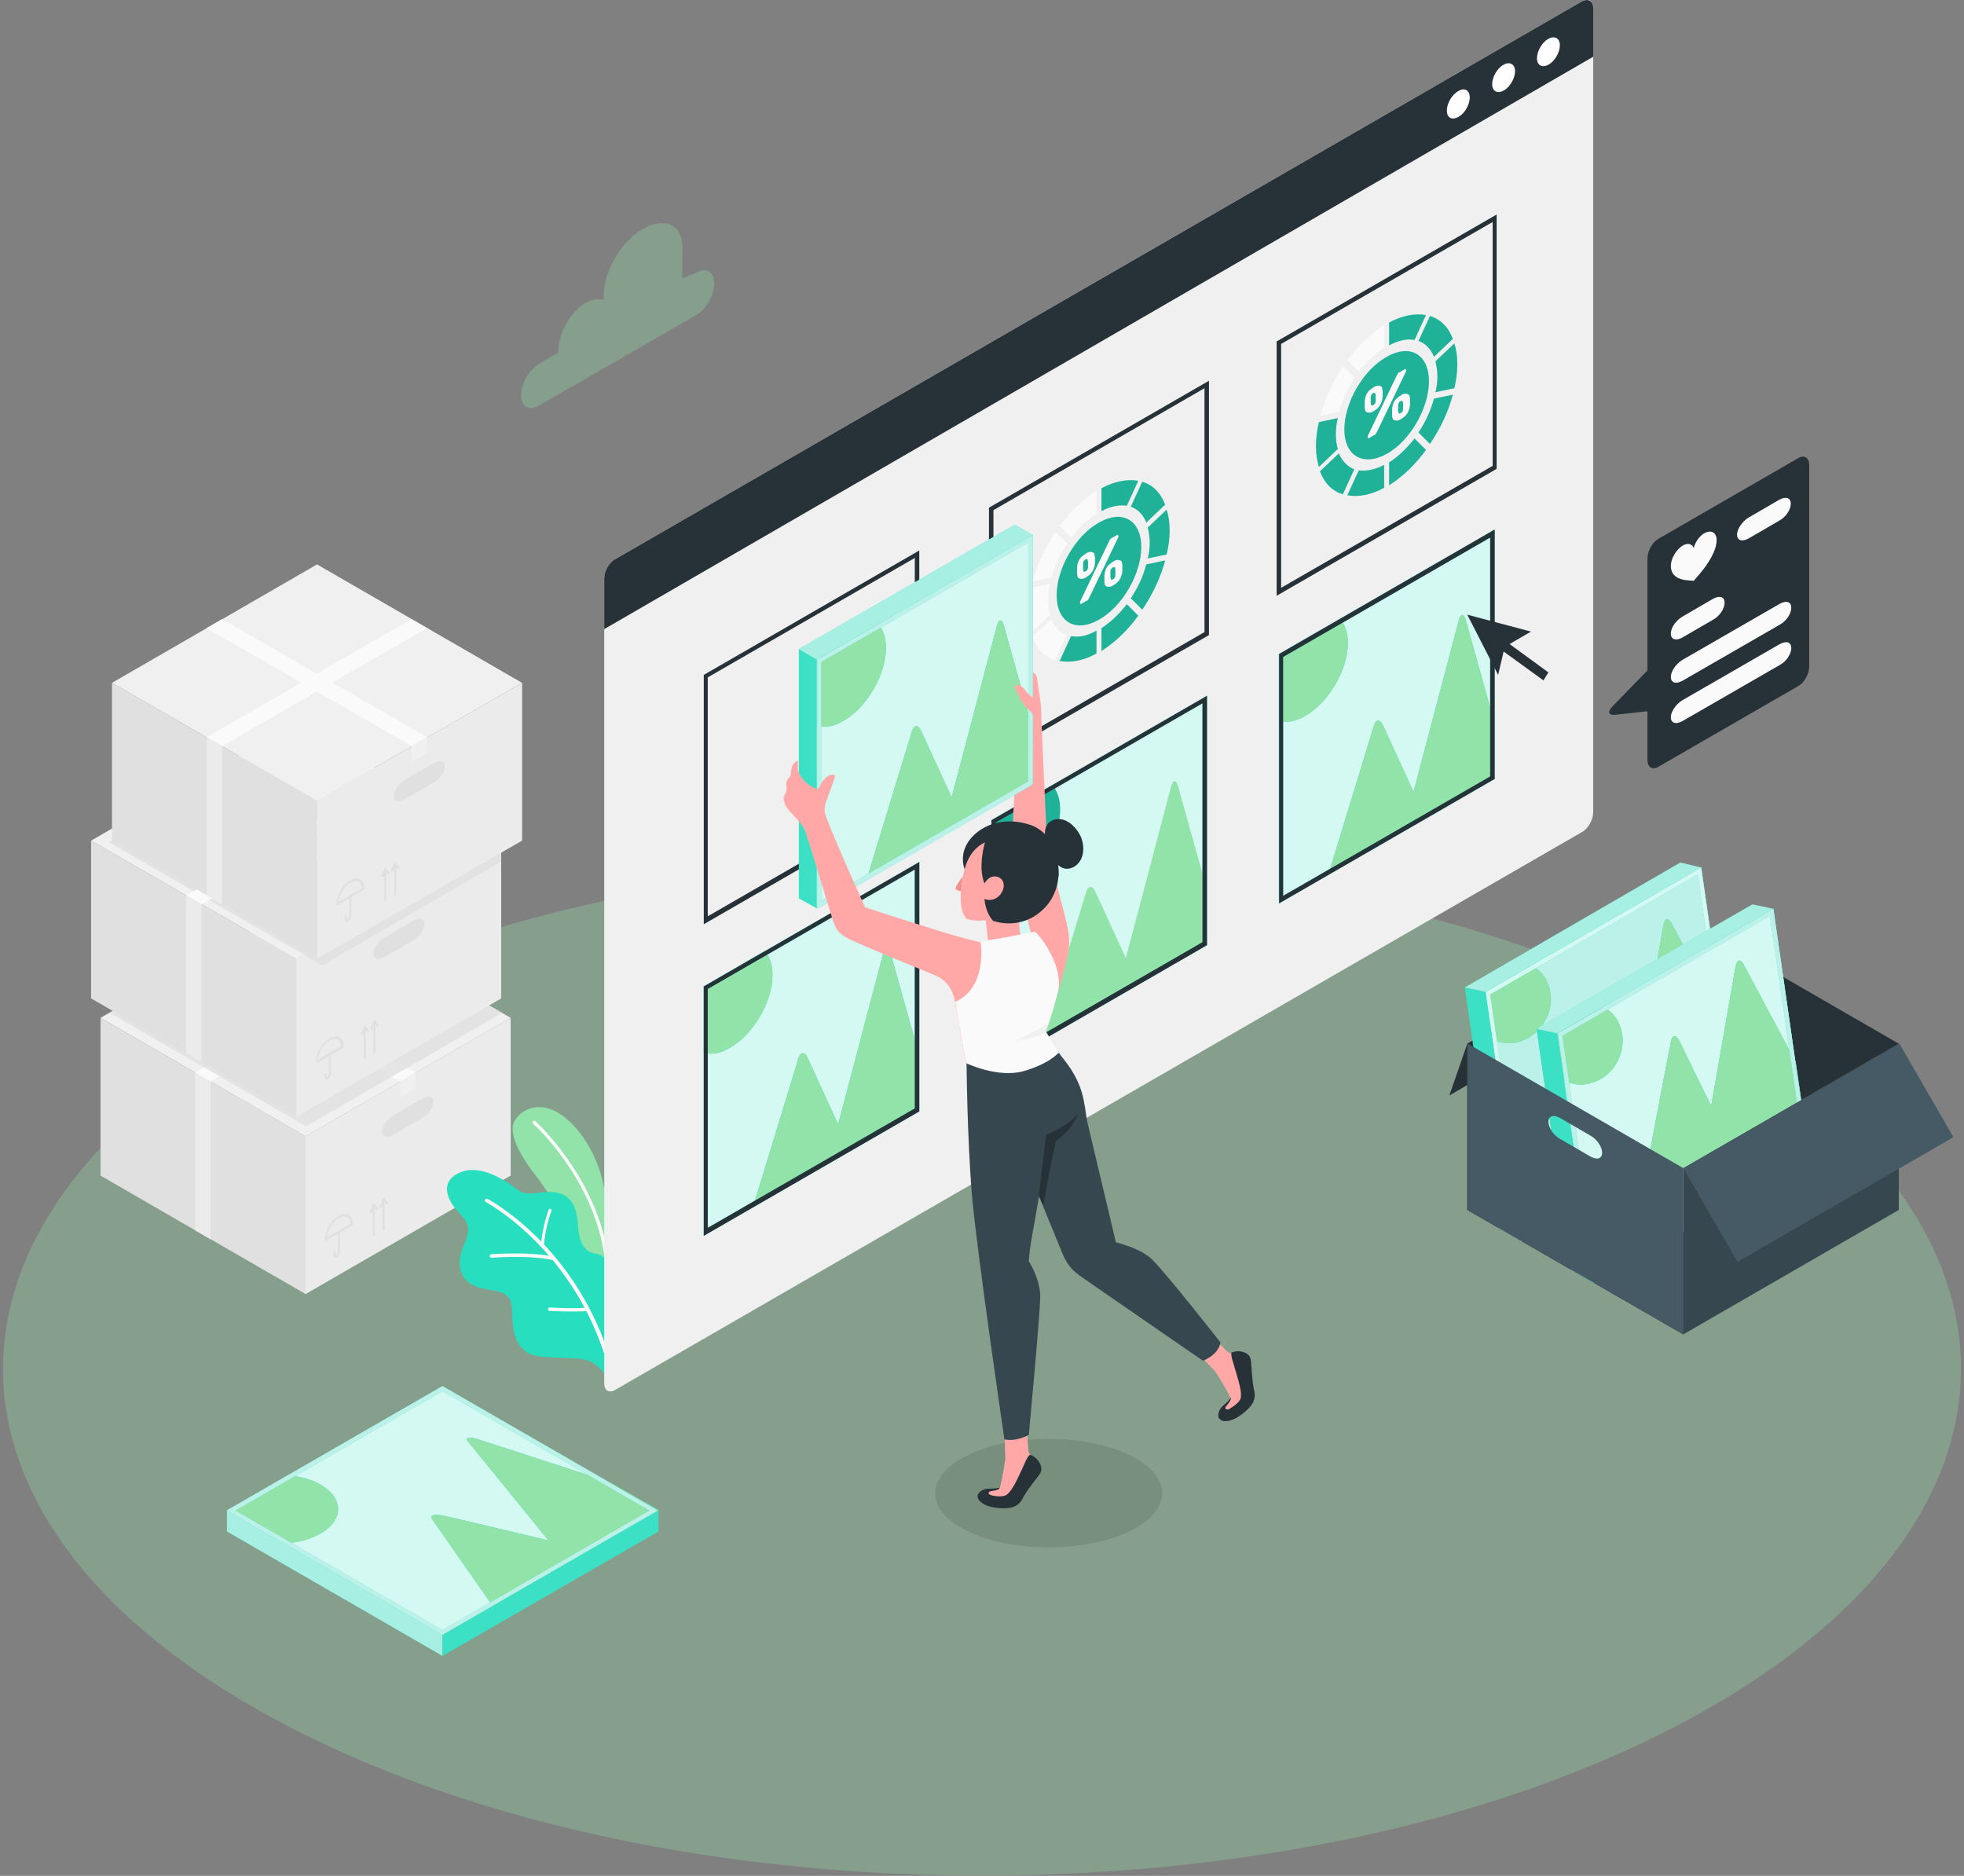 <?xml version="1.0" encoding="utf-8"?>
<!-- Generator: Adobe Illustrator 25.3.1, SVG Export Plug-In . SVG Version: 6.00 Build 0)  -->
<svg version="1.1" id="Layer_1" xmlns="http://www.w3.org/2000/svg" xmlns:xlink="http://www.w3.org/1999/xlink" x="0px" y="0px"
	 viewBox="0 0 394.6 376.9" style="enable-background:new 0 0 394.6 376.9;" xml:space="preserve">
<rect x="0" y="0" width="394.6" height="376.9" fill="#808080" stroke="none"/>
<style type="text/css">
	.st0{fill:#92E3A9;}
	.st1{opacity:0.7;fill:#FFFFFF;enable-background:new    ;}
	.st2{fill:none;stroke:#263238;stroke-linecap:round;stroke-linejoin:round;}
	.st3{fill:none;stroke:#263238;stroke-width:1;stroke-linecap:round;stroke-linejoin:round;stroke-miterlimit:4;}
	.st4{fill:#FFFFFF;stroke:#263238;stroke-linecap:round;stroke-linejoin:round;}
	.st5{fill:#BFBFBF;stroke:#263238;stroke-linecap:round;stroke-linejoin:round;}
	.st6{fill:#999999;}
	.st7{clip-path:url(#SVGID_2_);}
	.st8{opacity:0.2;fill-opacity:0.7;enable-background:new    ;}
	.st9{clip-path:url(#SVGID_4_);}
	.st10{fill:#FFFFFF;}
	.st11{clip-path:url(#SVGID_6_);}
	.st12{fill:#757575;stroke:#263238;stroke-linecap:round;stroke-linejoin:round;}
	.st13{fill:#263238;}
	.st14{fill:none;stroke:#FFFFFF;stroke-linecap:round;stroke-linejoin:round;}
	.st15{opacity:0.3;fill:none;stroke:#FFFFFF;stroke-linecap:round;stroke-linejoin:round;enable-background:new    ;}
	.st16{fill:#BFBFBF;}
	.st17{fill:none;stroke:#263238;stroke-miterlimit:10;}
	.st18{fill:#92E3A9;stroke:#263238;stroke-linecap:round;stroke-linejoin:round;}
	.st19{opacity:0.5;}
	.st20{fill:#999999;stroke:#263238;stroke-linecap:round;stroke-linejoin:round;}
	.st21{opacity:0.1;}
	.st22{fill:#27DEBF;}
	.st23{opacity:0.15;}
	.st24{opacity:0.45;fill:#FFFFFF;}
	.st25{opacity:0.2;}
	.st26{fill:#455A64;}
	.st27{fill:#F5F5F5;}
	.st28{opacity:0.6;fill:#FFFFFF;}
	.st29{opacity:0.5;fill:#FFFFFF;}
	.st30{fill:#E6E6E6;}
	.st31{opacity:0.1;fill:#263238;}
	.st32{fill:#F0F0F0;}
	.st33{fill:#FAFAFA;}
	.st34{fill:#E0E0E0;}
	.st35{opacity:0.3;}
	.st36{fill:#EBEBEB;}
	.st37{opacity:0.5;fill:#263238;}
	.st38{opacity:0.8;fill:#FFFFFF;}
	.st39{fill:#37474F;}
	.st40{opacity:0.23;}
	.st41{opacity:0.4;}
	.st42{opacity:0.7;fill:#FFFFFF;}
	.st43{opacity:0.7;}
	.st44{fill:#FFA8A7;}
	.st45{fill:#F28F8F;}
	.st46{opacity:0.4;fill:#FFFFFF;}
	.st47{fill:#1A2E35;}
	.st48{fill:none;stroke:#1A2E35;stroke-linecap:round;stroke-linejoin:round;stroke-miterlimit:10;}
	.st49{fill:#FFFFFF;stroke:#1A2E35;stroke-linecap:round;stroke-linejoin:round;stroke-miterlimit:10;}
	.st50{fill:#5AE4A7;stroke:#1A2E35;stroke-linecap:round;stroke-linejoin:round;stroke-miterlimit:10;}
	.st51{fill:#1A2E35;stroke:#1A2E35;stroke-linecap:round;stroke-linejoin:round;stroke-miterlimit:10;}
	.st52{opacity:0.3;fill:#92E3A9;}
	.st53{opacity:0.2;fill:#263238;}
	.st54{opacity:0.3;fill:#FFFFFF;}
	.st55{opacity:0.2;fill:#27DEBF;}
	.st56{opacity:0.6;}
	.st57{opacity:0.64;fill:#92E3A9;}
	.st58{opacity:0.5;fill:#455A64;}
	.st59{fill:none;stroke:#E0E0E0;stroke-width:0.75;stroke-miterlimit:10;}
	.st60{fill:#92E3A9;stroke:#27DEBF;stroke-miterlimit:10;}
	.st61{opacity:0.2;fill:#FFFFFF;}
	.st62{fill:#B0494C;}
	.st63{opacity:0.8;}
	.st64{display:none;opacity:0.7;fill:#FAFAFA;}
	.st65{display:none;opacity:0.8;fill:#FAFAFA;}
	.st66{opacity:0.7;fill:#FAFAFA;}
	.st67{opacity:0.6;fill:#FAFAFA;}
	.st68{opacity:0.1;fill:#FAFAFA;}
</style>
<g>
	<g id="XMLID_14458_" class="st35">
		<path class="st0" d="M58.2,347c76.8,39.8,201.4,39.8,278.2,0c76.8-39.8,76.8-104.2,0-144c-76.8-39.8-201.4-39.8-278.2,0
			C-18.6,242.8-18.6,307.3,58.2,347z"/>
	</g>
	<g id="XMLID_14457_" class="st21">
		<ellipse cx="210.7" cy="300" rx="22.8" ry="10.9"/>
	</g>
	<g>
		<g id="boxes">
			<g id="XMLID_252_">
				<g id="XMLID_275_">
					<polygon class="st32" points="102.6,204.5 61.4,180.8 20.2,204.5 61.4,228.3 					"/>
				</g>
				<g id="XMLID_274_">
					<polygon class="st36" points="61.4,260 102.6,236.2 102.6,204.5 61.4,228.3 					"/>
				</g>
				<g id="XMLID_273_">
					<g id="XMLID_14718_">
						<path class="st34" d="M67.5,252.7c-0.1,0-0.2,0-0.2-0.1c-0.2-0.1-0.3-0.3-0.3-0.5v-0.6c0-0.1,0.1-0.2,0.2-0.2
							c0.1,0,0.2,0.1,0.2,0.2v0.6c0,0.1,0,0.1,0,0.1c0,0,0.1,0,0.1,0c0.2-0.1,0.4-0.5,0.4-1v-3.8c0-0.1,0.1-0.2,0.2-0.2
							c0.1,0,0.2,0.1,0.2,0.2v3.8c0,0.6-0.3,1.1-0.6,1.3C67.8,252.6,67.6,252.7,67.5,252.7z"/>
					</g>
					<g id="XMLID_14717_">
						<path class="st34" d="M65.3,249.4V249c0-1.7,1.2-3.8,2.7-4.7c0.8-0.4,1.5-0.5,2-0.2c0.6,0.3,0.9,1,0.9,1.9v0.1L65.3,249.4z
							 M69.3,244.4c-0.3,0-0.7,0.1-1.1,0.3c-1.3,0.7-2.3,2.4-2.5,3.9l4.7-2.7c0-0.7-0.3-1.1-0.7-1.4
							C69.7,244.4,69.5,244.4,69.3,244.4z"/>
					</g>
				</g>
				<g id="XMLID_230_">
					<g id="XMLID_270_">
						<g id="XMLID_14720_">
							<path class="st34" d="M75.1,248.3c-0.1,0-0.2-0.1-0.2-0.2v-6.1c0-0.1,0.1-0.2,0.2-0.2c0.1,0,0.2,0.1,0.2,0.2v6.1
								C75.3,248.3,75.2,248.3,75.1,248.3z"/>
						</g>
						<g id="XMLID_271_">
							<path class="st34" d="M74.5,243.7C74.5,243.7,74.4,243.7,74.5,243.7c-0.2-0.1-0.2-0.2-0.2-0.3l0.8-1.7l0.8,1
								c0.1,0.1,0.1,0.2,0,0.3c-0.1,0.1-0.2,0.1-0.3,0l-0.4-0.5l-0.5,1.1C74.7,243.7,74.6,243.7,74.5,243.7z"/>
						</g>
					</g>
					<g id="XMLID_244_">
						<g id="XMLID_269_">
							<path class="st34" d="M77.1,247.2c-0.1,0-0.2-0.1-0.2-0.2V241c0-0.1,0.1-0.2,0.2-0.2s0.2,0.1,0.2,0.2v6.1
								C77.3,247.1,77.2,247.2,77.1,247.2z"/>
						</g>
						<g id="XMLID_264_">
							<path class="st34" d="M76.5,242.6C76.4,242.6,76.4,242.6,76.5,242.6c-0.2-0.1-0.2-0.2-0.2-0.3l0.8-1.7l0.8,1
								c0.1,0.1,0.1,0.2,0,0.3c-0.1,0.1-0.2,0.1-0.3,0l-0.4-0.5l-0.5,1.1C76.6,242.6,76.5,242.6,76.5,242.6z"/>
						</g>
					</g>
				</g>
				<g id="XMLID_262_">
					<polygon class="st34" points="61.4,260 20.2,236.2 20.2,204.5 61.4,228.3 					"/>
				</g>
				<g id="XMLID_261_">
					<polygon class="st36" points="39.2,247.2 42.3,249 42.3,217.3 39.2,215.5 					"/>
				</g>
				<g id="XMLID_260_">
					<path class="st34" d="M84.9,220.7l-5.9,3.4c-1.2,0.7-2.2,2.2-2.2,3.2c0,1.1,1,1.4,2.2,0.7l5.9-3.4c1.2-0.7,2.2-2.2,2.2-3.2
						C87.1,220.3,86.2,220,84.9,220.7z"/>
				</g>
				<g id="XMLID_259_">
					<polygon class="st33" points="42.3,217.3 83.5,193.5 80.4,191.7 39.2,215.5 					"/>
				</g>
				<g id="XMLID_258_">
					<polygon class="st33" points="80.4,217.3 39.2,193.5 42.3,191.7 83.5,215.5 					"/>
				</g>
				<g id="XMLID_229_" class="st63">
					<polygon class="st34" points="22,203.5 61.5,226.3 100.9,203.5 61.4,180.8 					"/>
				</g>
				<g id="XMLID_253_">
					<polygon class="st32" points="80.4,220.5 80.4,217.3 83.5,215.5 83.5,218.7 					"/>
				</g>
			</g>
			<g id="XMLID_225_">
				<g id="XMLID_14608_">
					<polygon class="st32" points="100.7,168.9 59.5,145.1 18.3,168.9 59.5,192.6 					"/>
				</g>
				<g id="XMLID_14725_" class="st63">
					<polygon class="st34" points="21.8,169.2 61,191.8 100.7,168.9 61.6,146.3 					"/>
				</g>
				<g id="XMLID_4724_">
					<polygon class="st36" points="59.5,224.4 100.7,200.6 100.7,168.9 59.5,192.6 					"/>
				</g>
				<g id="XMLID_547_">
					<g id="XMLID_4399_">
						<path class="st34" d="M65.7,217c-0.1,0-0.2,0-0.2-0.1c-0.2-0.1-0.3-0.3-0.3-0.5v-0.6c0-0.1,0.1-0.2,0.2-0.2
							c0.1,0,0.2,0.1,0.2,0.2v0.6c0,0.1,0,0.1,0,0.1c0,0,0.1,0,0.1,0c0.2-0.1,0.4-0.5,0.4-1v-3.8c0-0.1,0.1-0.2,0.2-0.2
							s0.2,0.1,0.2,0.2v3.8c0,0.6-0.3,1.1-0.6,1.3C65.9,217,65.8,217,65.7,217z"/>
					</g>
					<g id="XMLID_1846_">
						<path class="st34" d="M63.5,213.7v-0.4c0-1.7,1.2-3.8,2.7-4.7c0.8-0.4,1.5-0.5,2-0.2c0.6,0.3,0.9,1,0.9,1.9v0.1L63.5,213.7z
							 M67.4,208.7c-0.3,0-0.7,0.1-1.1,0.3c-1.3,0.7-2.3,2.4-2.5,3.9l4.7-2.7c0-0.7-0.3-1.1-0.7-1.4
							C67.8,208.8,67.6,208.7,67.4,208.7z"/>
					</g>
				</g>
				<g id="XMLID_227_">
					<g id="XMLID_541_">
						<g id="XMLID_546_">
							<path class="st34" d="M73.3,212.7c-0.1,0-0.2-0.1-0.2-0.2v-6.1c0-0.1,0.1-0.2,0.2-0.2s0.2,0.1,0.2,0.2v6.1
								C73.5,212.6,73.4,212.7,73.3,212.7z"/>
						</g>
						<g id="XMLID_542_">
							<path class="st34" d="M72.7,208C72.6,208,72.6,208,72.7,208c-0.2-0.1-0.2-0.2-0.2-0.3l0.8-1.7l0.8,1c0.1,0.1,0.1,0.2,0,0.3
								c-0.1,0.1-0.2,0.1-0.3,0l-0.4-0.5l-0.5,1.1C72.8,208,72.7,208,72.7,208z"/>
						</g>
					</g>
					<g id="XMLID_228_">
						<g id="XMLID_534_">
							<path class="st34" d="M75.2,211.6c-0.1,0-0.2-0.1-0.2-0.2v-6.1c0-0.1,0.1-0.2,0.2-0.2c0.1,0,0.2,0.1,0.2,0.2v6.1
								C75.4,211.5,75.3,211.6,75.2,211.6z"/>
						</g>
						<g id="XMLID_533_">
							<path class="st34" d="M74.6,206.9C74.6,206.9,74.6,206.9,74.6,206.9c-0.2-0.1-0.2-0.2-0.2-0.3l0.8-1.7l0.8,1
								c0.1,0.1,0.1,0.2,0,0.3c-0.1,0.1-0.2,0.1-0.3,0l-0.4-0.5l-0.5,1.1C74.8,206.9,74.7,206.9,74.6,206.9z"/>
						</g>
					</g>
				</g>
				<g id="XMLID_226_">
					<polygon class="st34" points="59.5,224.4 18.3,200.6 18.3,168.9 59.5,192.6 					"/>
				</g>
				<g id="XMLID_224_">
					<polygon class="st36" points="37.4,211.6 40.5,213.4 40.5,181.7 37.4,179.9 					"/>
				</g>
				<g id="XMLID_235_">
					<path class="st34" d="M83.1,185l-5.9,3.4c-1.2,0.7-2.2,2.2-2.2,3.2c0,1.1,1,1.4,2.2,0.7l5.9-3.4c1.2-0.7,2.2-2.2,2.2-3.2
						C85.3,184.6,84.3,184.3,83.1,185z"/>
				</g>
				<g id="XMLID_223_">
					<polygon class="st33" points="40.5,181.7 81.7,157.9 78.6,156.1 37.4,179.9 					"/>
				</g>
				<g id="XMLID_222_">
					<polygon class="st33" points="78.6,181.7 37.4,157.9 40.5,156.1 81.7,179.9 					"/>
				</g>
				<g id="XMLID_231_">
					<polygon class="st32" points="78.6,184.8 78.6,181.7 81.7,179.9 81.7,183 					"/>
				</g>
				<g id="XMLID_14722_" class="st63">
					<polygon class="st34" points="61,191.8 64.7,194 100.7,173.1 100.7,168.9 					"/>
				</g>
			</g>
			<g id="XMLID_14609_">
				<g id="XMLID_14721_">
					<polygon class="st32" points="104.9,137.2 63.7,113.4 22.5,137.2 63.7,160.9 					"/>
				</g>
				<g id="XMLID_14719_">
					<polygon class="st36" points="63.7,192.6 104.9,168.9 104.9,137.2 63.7,160.9 					"/>
				</g>
				<g id="XMLID_14623_">
					<g id="XMLID_14625_">
						<path class="st34" d="M69.8,185.3c-0.1,0-0.2,0-0.2-0.1c-0.2-0.1-0.3-0.3-0.3-0.5v-0.6c0-0.1,0.1-0.2,0.2-0.2s0.2,0.1,0.2,0.2
							v0.6c0,0.1,0,0.1,0,0.1c0,0,0.1,0,0.1,0c0.2-0.1,0.4-0.5,0.4-1v-3.8c0-0.1,0.1-0.2,0.2-0.2c0.1,0,0.2,0.1,0.2,0.2v3.8
							c0,0.6-0.3,1.1-0.6,1.3C70,185.3,69.9,185.3,69.8,185.3z"/>
					</g>
					<g id="XMLID_14624_">
						<path class="st34" d="M67.6,182v-0.4c0-1.7,1.2-3.8,2.7-4.7c0.8-0.4,1.5-0.5,2-0.2c0.6,0.3,0.9,1,0.9,1.9v0.1L67.6,182z
							 M71.6,177c-0.3,0-0.7,0.1-1.1,0.3c-1.3,0.7-2.3,2.4-2.5,3.9l4.7-2.7c0-0.7-0.3-1.1-0.7-1.4C72,177,71.8,177,71.6,177z"/>
					</g>
				</g>
				<g id="XMLID_14616_">
					<g id="XMLID_14620_">
						<g id="XMLID_14622_">
							<path class="st34" d="M77.4,181c-0.1,0-0.2-0.1-0.2-0.2v-6.1c0-0.1,0.1-0.2,0.2-0.2s0.2,0.1,0.2,0.2v6.1
								C77.6,180.9,77.5,181,77.4,181z"/>
						</g>
						<g id="XMLID_14621_">
							<path class="st34" d="M76.8,176.3C76.8,176.3,76.7,176.3,76.8,176.3c-0.2-0.1-0.2-0.2-0.2-0.3l0.8-1.7l0.8,1
								c0.1,0.1,0.1,0.2,0,0.3c-0.1,0.1-0.2,0.1-0.3,0l-0.4-0.5l-0.5,1.1C76.9,176.3,76.9,176.3,76.8,176.3z"/>
						</g>
					</g>
					<g id="XMLID_14617_">
						<g id="XMLID_14619_">
							<path class="st34" d="M79.4,179.9c-0.1,0-0.2-0.1-0.2-0.2v-6.1c0-0.1,0.1-0.2,0.2-0.2c0.1,0,0.2,0.1,0.2,0.2v6.1
								C79.6,179.8,79.5,179.9,79.4,179.9z"/>
						</g>
						<g id="XMLID_14618_">
							<path class="st34" d="M78.7,175.2C78.7,175.2,78.7,175.2,78.7,175.2c-0.2-0.1-0.2-0.2-0.2-0.3l0.8-1.7l0.8,1
								c0.1,0.1,0.1,0.2,0,0.3c-0.1,0.1-0.2,0.1-0.3,0l-0.4-0.5l-0.5,1.1C78.9,175.2,78.8,175.2,78.7,175.2z"/>
						</g>
					</g>
				</g>
				<g id="XMLID_14615_">
					<polygon class="st34" points="63.7,192.6 22.5,168.9 22.5,137.2 63.7,160.9 					"/>
				</g>
				<g id="XMLID_14614_">
					<polygon class="st36" points="41.5,179.9 44.6,181.7 44.6,149.9 41.5,148.1 					"/>
				</g>
				<g id="XMLID_14613_">
					<path class="st34" d="M87.2,153.3l-5.9,3.4c-1.2,0.7-2.2,2.2-2.2,3.2c0,1.1,1,1.4,2.2,0.7l5.9-3.4c1.2-0.7,2.2-2.2,2.2-3.2
						C89.4,152.9,88.4,152.6,87.2,153.3z"/>
				</g>
				<g id="XMLID_14612_">
					<polygon class="st33" points="44.6,149.9 85.8,126.2 82.7,124.4 41.5,148.1 					"/>
				</g>
				<g id="XMLID_14611_">
					<polygon class="st33" points="82.7,149.9 41.5,126.2 44.6,124.4 85.8,148.1 					"/>
				</g>
				<g id="XMLID_14610_">
					<polygon class="st32" points="82.7,153.1 82.7,149.9 85.8,148.1 85.8,151.3 					"/>
				</g>
			</g>
		</g>
	</g>
	<g>
		<g id="plants">
			<g id="XMLID_7755_">
				<g>
					<path class="st0" d="M121.6,254v-13.9c0,0-0.7-7.8-6.2-13.8c-5.5-6-10.4-3.9-12-1.1c-1.6,2.8,2,8.2,4.4,11.2
						c2.8,3.6,13.9,20.5,13.9,28V254z"/>
					<path class="st64" d="M121.6,254v-13.9c0,0-0.7-7.8-6.2-13.8c-5.5-6-10.4-3.9-12-1.1c-1.6,2.8,2,8.2,4.4,11.2
						c2.8,3.6,13.9,20.5,13.9,28V254z"/>
				</g>
				<g id="XMLID_221_">
					<path class="st33" d="M121.6,251.8c-0.2,0-0.3-0.1-0.3-0.3c-2.5-15.2-14-25.6-14.2-25.7c-0.1-0.1-0.2-0.3,0-0.5
						c0.1-0.1,0.3-0.2,0.5,0c0.1,0.1,11.8,10.7,14.4,26.1C121.9,251.6,121.8,251.7,121.6,251.8C121.6,251.8,121.6,251.8,121.6,251.8
						z"/>
				</g>
			</g>
			<g id="XMLID_220_">
				<g>
					<path class="st22" d="M121.6,254c0,0,0.6-1.7-1.9-2.1c-2.5-0.4-3.4-2.5-3.6-5.9c-0.2-3.4-1.3-5.9-4.4-6.4
						c-3.1-0.5-5.6,1-7.6-0.5c-2-1.5-7.2-5.3-11.5-3.6c-4.3,1.7-2.9,5.4-0.7,7.8c2.2,2.4,2.9,3.2,1.2,7.1c-1.7,3.9-0.5,7.5,3.5,8.4
						c4,0.9,6.2,0.4,6.3,4.8c0.1,4.4,0.7,6.3,2.8,8c2.2,1.7,9,0.9,11.9,1.6c2.8,0.7,4,3.2,4,3.2V254z"/>
					<path class="st65" d="M121.6,254c0,0,0.6-1.7-1.9-2.1c-2.5-0.4-3.4-2.5-3.6-5.9c-0.2-3.4-1.3-5.9-4.4-6.4
						c-3.1-0.5-5.6,1-7.6-0.5c-2-1.5-7.2-5.3-11.5-3.6c-4.3,1.7-2.9,5.4-0.7,7.8c2.2,2.4,2.9,3.2,1.2,7.1c-1.7,3.9-0.5,7.5,3.5,8.4
						c4,0.9,6.2,0.4,6.3,4.8c0.1,4.4,0.7,6.3,2.8,8c2.2,1.7,9,0.9,11.9,1.6c2.8,0.7,4,3.2,4,3.2V254z"/>
				</g>
				<g id="XMLID_245_">
					<path class="st33" d="M121.6,271.9c-0.1,0-0.3-0.1-0.3-0.2c-7.2-21.5-23.6-30.1-23.7-30.2c-0.2-0.1-0.2-0.3-0.1-0.5
						c0.1-0.2,0.3-0.2,0.5-0.1c0.2,0.1,16.8,8.9,24.1,30.6c0.1,0.2,0,0.4-0.2,0.4C121.6,271.9,121.6,271.9,121.6,271.9z"/>
				</g>
				<g id="XMLID_251_">
					<path class="st33" d="M111.2,253.2C111.2,253.2,111.1,253.2,111.2,253.2c-4.8-1.1-12.3-0.5-12.4-0.5c-0.2,0-0.4-0.1-0.4-0.3
						c0-0.2,0.1-0.4,0.3-0.4c0.3,0,7.7-0.6,12.6,0.5c0.2,0,0.3,0.2,0.3,0.4C111.5,253.1,111.3,253.2,111.2,253.2z"/>
				</g>
				<g id="XMLID_265_">
					<path class="st33" d="M115,263.5c-2.2,0-4.4-0.1-4.6-0.1c-0.2,0-0.3-0.2-0.3-0.4c0-0.2,0.2-0.3,0.4-0.3c0.1,0,5.3,0.3,7.4,0
						c0.2,0,0.4,0.1,0.4,0.3c0,0.2-0.1,0.4-0.3,0.4C117.2,263.5,116.2,263.5,115,263.5z"/>
				</g>
				<g id="XMLID_266_">
					<path class="st33" d="M109,250.7C109,250.7,109,250.7,109,250.7c-0.2,0-0.4-0.2-0.3-0.4c0.2-3.8,1.5-7,1.5-7.2
						c0.1-0.2,0.3-0.3,0.4-0.2c0.2,0.1,0.3,0.3,0.2,0.4c0,0-1.3,3.3-1.5,7C109.3,250.5,109.1,250.7,109,250.7z"/>
				</g>
			</g>
		</g>
		<g id="window">
			<g id="XMLID_219_">
				<path class="st32" d="M121.4,116.4v161.5c0,1.5,1,2.1,2.3,1.3l194.1-112c1.3-0.7,2.3-2.5,2.3-4V1.6c0-1.5-1-2.1-2.3-1.3
					l-194.1,112C122.5,113.1,121.4,114.9,121.4,116.4z"/>
			</g>
			<g id="XMLID_214_">
				<g id="XMLID_218_">
					<path class="st13" d="M317.8,0.3l-194.1,112c-1.3,0.7-2.3,2.5-2.3,4v10.1l198.7-115V1.6C320.1,0.2,319.1-0.4,317.8,0.3z"/>
				</g>
				<g id="XMLID_217_">
					<path class="st10" d="M293,18.3c-1.3,0.7-2.3,2.5-2.3,3.9c0,1.5,1,2,2.3,1.3c1.3-0.7,2.3-2.5,2.3-3.9S294.3,17.5,293,18.3z"/>
				</g>
				<g id="XMLID_216_">
					<path class="st10" d="M302.1,13c-1.3,0.7-2.3,2.5-2.3,3.9s1,2,2.3,1.3c1.3-0.7,2.3-2.5,2.3-3.9S303.3,12.3,302.1,13z"/>
				</g>
				<g id="XMLID_215_">
					<path class="st10" d="M311.1,7.8c-1.3,0.7-2.3,2.5-2.3,3.9s1,2,2.3,1.3c1.3-0.7,2.3-2.5,2.3-3.9S312.4,7.1,311.1,7.8z"/>
				</g>
			</g>
		</g>
		<g id="XMLID_213_">
			<path class="st13" d="M183.8,112.1v48l-41.6,24l0-48L183.8,112.1 M184.7,110.6l-43.3,25l0,50.1l43.3-25V110.6L184.7,110.6z"/>
		</g>
		<g id="images">
			<g id="XMLID_149_">
				<g id="XMLID_212_">
					<path class="st13" d="M198.7,153.1V102l44.2-25.5v51.1L198.7,153.1z M199.6,102.5v49L242,127V78L199.6,102.5z"/>
				</g>
				<g id="XMLID_200_">
					<g id="XMLID_202_">
						<g id="XMLID_203_">
							<g id="XMLID_204_">
								<g>
									<g id="XMLID_210_">
										<path class="st22" d="M226.4,101.6l2.3-5c-2.2-0.4-4.8,0.1-7.4,1.5v4.6C223.1,101.7,224.9,101.4,226.4,101.6z"/>
										<path class="st22" d="M230.3,105l3.8-3.6c-0.9-2.4-2.5-4-4.6-4.6l-2.3,5C228.6,102.3,229.7,103.4,230.3,105z"/>
										<path class="st22" d="M215.2,127.8l-2.3,5c2.1,0.4,4.7,0,7.4-1.5v-4.6C218.4,127.8,216.7,128.1,215.2,127.8z"/>
										<path class="st22" d="M227.2,120.2l2.3,2.3c2.1-3.1,3.7-6.5,4.6-9.9l-3.8,0.8C229.7,115.8,228.6,118.1,227.2,120.2z"/>
										<path class="st22" d="M221.3,126.2v4.6c2.7-1.7,5.3-4.2,7.4-7.1l-2.3-2.3C224.9,123.3,223.2,125,221.3,126.2z"/>
										<path class="st22" d="M234.4,102.4l-3.8,3.6c0.2,0.9,0.4,1.8,0.4,2.9c0,1.1-0.1,2.2-0.4,3.3l3.8-0.8
											c0.4-1.6,0.6-3.3,0.6-4.8C235,105,234.8,103.6,234.4,102.4z"/>
									</g>
									<g id="XMLID_209_" class="st25">
										<path d="M226.4,101.6l2.3-5c-2.2-0.4-4.8,0.1-7.4,1.5v4.6C223.1,101.7,224.9,101.4,226.4,101.6z"/>
										<path d="M230.3,105l3.8-3.6c-0.9-2.4-2.5-4-4.6-4.6l-2.3,5C228.6,102.3,229.7,103.4,230.3,105z"/>
										<path d="M215.2,127.8l-2.3,5c2.1,0.4,4.7,0,7.4-1.5v-4.6C218.4,127.8,216.7,128.1,215.2,127.8z"/>
										<path d="M227.2,120.2l2.3,2.3c2.1-3.1,3.7-6.5,4.6-9.9l-3.8,0.8C229.7,115.8,228.6,118.1,227.2,120.2z"/>
										<path d="M221.3,126.2v4.6c2.7-1.7,5.3-4.2,7.4-7.1l-2.3-2.3C224.9,123.3,223.2,125,221.3,126.2z"/>
										<path d="M234.4,102.4l-3.8,3.6c0.2,0.9,0.4,1.8,0.4,2.9c0,1.1-0.1,2.2-0.4,3.3l3.8-0.8c0.4-1.6,0.6-3.3,0.6-4.8
											C235,105,234.8,103.6,234.4,102.4z"/>
									</g>
								</g>
								<g id="XMLID_208_">
									<path class="st33" d="M220.3,103.2v-4.6c-2.7,1.7-5.3,4.2-7.4,7.1l2.3,2.3C216.7,106.1,218.4,104.4,220.3,103.2z"/>
								</g>
								<g id="XMLID_207_">
									<path class="st33" d="M214.4,109.2l-2.3-2.3c-2.1,3.1-3.7,6.5-4.6,9.9l3.8-0.8C211.9,113.7,213,111.4,214.4,109.2z"/>
								</g>
								<g id="XMLID_206_">
									<path class="st33" d="M210.6,120.6c0-1.1,0.1-2.2,0.4-3.3l-3.8,0.8c-0.4,1.6-0.6,3.3-0.6,4.8c0,1.6,0.2,3,0.6,4.2l3.8-3.6
										C210.7,122.7,210.6,121.7,210.6,120.6z"/>
								</g>
								<g id="XMLID_205_">
									<path class="st33" d="M211.2,124.4l-3.8,3.6c0.9,2.4,2.5,4,4.6,4.6l2.3-5C213,127.1,211.9,126,211.2,124.4z"/>
								</g>
							</g>
						</g>
						<g>
							<path class="st22" d="M212.3,119.6c0-5.4,3.8-12,8.5-14.6c4.7-2.7,8.5-0.5,8.5,4.9c0,5.4-3.8,12-8.5,14.6
								C216.1,127.2,212.3,125,212.3,119.6z"/>
							<path class="st25" d="M212.3,119.6c0-5.4,3.8-12,8.5-14.6c4.7-2.7,8.5-0.5,8.5,4.9c0,5.4-3.8,12-8.5,14.6
								C216.1,127.2,212.3,125,212.3,119.6z"/>
						</g>
					</g>
					<g id="XMLID_201_">
						<path class="st33" d="M220,112c0,0.4,0,0.7,0,1c0,0.3-0.1,0.6-0.1,0.8c-0.1,0.3-0.2,0.5-0.3,0.8c-0.2,0.3-0.3,0.5-0.6,0.8
							c-0.2,0.2-0.5,0.4-0.8,0.6c-0.3,0.2-0.6,0.3-0.8,0.3c-0.2,0-0.4,0-0.6-0.1c-0.2-0.1-0.3-0.2-0.3-0.4c-0.1-0.2-0.1-0.4-0.1-0.7
							c0-0.2,0-0.3,0-0.5c0-0.2,0-0.3,0-0.5c0-0.3,0.1-0.6,0.1-0.8c0.1-0.3,0.2-0.6,0.3-0.8c0.2-0.3,0.3-0.5,0.6-0.7
							c0.2-0.2,0.5-0.4,0.8-0.6c0.3-0.2,0.6-0.3,0.8-0.3c0.2,0,0.4,0,0.6,0.1c0.2,0.1,0.3,0.2,0.3,0.4
							C219.9,111.5,219.9,111.7,220,112z M222.9,108.6c0.1-0.1,0.1-0.2,0.2-0.3c0.1-0.1,0.1-0.2,0.3-0.2l1-0.6
							c0.1-0.1,0.2-0.1,0.2,0c0.1,0,0.1,0.1,0.1,0.2c0,0,0,0,0,0.1c0,0,0,0.1,0,0.1l-5.9,12.3c-0.1,0.1-0.1,0.2-0.2,0.3
							c-0.1,0.1-0.1,0.2-0.3,0.2l-1,0.6c-0.1,0.1-0.2,0.1-0.2,0c-0.1,0-0.1-0.1-0.1-0.2c0,0,0,0,0-0.1c0,0,0-0.1,0-0.1L222.9,108.6z
							 M217.6,114.3c0,0.2,0.1,0.4,0.1,0.5c0.1,0.1,0.2,0.1,0.4,0c0.2-0.1,0.3-0.2,0.4-0.4c0.1-0.2,0.1-0.4,0.1-0.6
							c0-0.3,0-0.6,0-0.9c0-0.2-0.1-0.4-0.1-0.5c-0.1-0.1-0.2-0.1-0.4,0c-0.2,0.1-0.3,0.2-0.4,0.4c-0.1,0.2-0.1,0.4-0.1,0.6
							C217.6,113.7,217.6,114,217.6,114.3z M225.5,113.6c0,0.4,0,0.7,0,1c0,0.3-0.1,0.6-0.1,0.8c-0.1,0.3-0.2,0.5-0.3,0.8
							c-0.2,0.3-0.3,0.5-0.6,0.8c-0.2,0.2-0.5,0.4-0.8,0.6c-0.3,0.2-0.6,0.3-0.8,0.3c-0.2,0-0.4,0-0.6-0.1c-0.2-0.1-0.3-0.2-0.3-0.4
							c-0.1-0.2-0.1-0.4-0.1-0.7c0-0.2,0-0.3,0-0.5c0-0.2,0-0.3,0-0.5c0-0.3,0.1-0.6,0.1-0.8c0.1-0.3,0.2-0.6,0.3-0.8
							c0.2-0.3,0.3-0.5,0.6-0.7c0.2-0.2,0.5-0.4,0.8-0.6c0.3-0.2,0.6-0.3,0.8-0.3c0.2,0,0.4,0,0.6,0.1c0.2,0.1,0.3,0.2,0.3,0.4
							C225.4,113.1,225.5,113.3,225.5,113.6z M223.1,115.9c0,0.2,0.1,0.4,0.1,0.5c0.1,0.1,0.2,0.1,0.4,0c0.2-0.1,0.3-0.2,0.4-0.4
							c0.1-0.2,0.1-0.4,0.1-0.6c0-0.3,0-0.6,0-0.9c0-0.2-0.1-0.4-0.1-0.5c-0.1-0.1-0.2-0.1-0.4,0c-0.2,0.1-0.3,0.2-0.4,0.4
							c-0.1,0.2-0.1,0.4-0.1,0.6C223.1,115.3,223.1,115.6,223.1,115.9z"/>
					</g>
				</g>
			</g>
			<g id="XMLID_134_">
				<g id="XMLID_145_">
					<path class="st13" d="M256.5,119.7V68.6l44.2-25.5v51.1L256.5,119.7z M257.4,69.1v49l42.5-24.5v-49L257.4,69.1z"/>
				</g>
				<g id="XMLID_135_">
					<g id="XMLID_137_">
						<g id="XMLID_139_">
							<g id="XMLID_140_">
								<g id="XMLID_144_">
									<path class="st33" d="M278.1,69.9v-4.6c-2.7,1.7-5.3,4.2-7.4,7.1l2.3,2.3C274.5,72.8,276.2,71.1,278.1,69.9z"/>
								</g>
								<g id="XMLID_143_">
									<path class="st33" d="M272.2,75.9l-2.3-2.3c-2.1,3.1-3.7,6.5-4.6,9.9l3.8-0.8C269.7,80.3,270.8,78,272.2,75.9z"/>
								</g>
								<g>
									<g id="XMLID_142_">
										<path class="st22" d="M284.2,68.3l2.3-5c-2.2-0.4-4.8,0.1-7.4,1.5v4.6C280.9,68.4,282.7,68,284.2,68.3z"/>
										<path class="st22" d="M288.1,71.7l3.8-3.6c-0.9-2.4-2.5-4-4.6-4.6l-2.3,5C286.4,69,287.5,70.1,288.1,71.7z"/>
										<path class="st22" d="M273,94.5l-2.3,5c2.1,0.4,4.7,0,7.4-1.5v-4.6C276.2,94.4,274.5,94.7,273,94.5z"/>
										<path class="st22" d="M292.2,69l-3.8,3.6c0.2,0.9,0.4,1.8,0.4,2.9s-0.1,2.2-0.4,3.3l3.8-0.8c0.4-1.6,0.6-3.3,0.6-4.8
											C292.8,71.6,292.6,70.2,292.2,69z"/>
										<path class="st22" d="M285,86.9l2.3,2.3c2.1-3.1,3.7-6.5,4.6-9.9l-3.8,0.8C287.5,82.4,286.4,84.8,285,86.9z"/>
										<path class="st22" d="M268.4,87.3c0-1.1,0.1-2.2,0.4-3.3l-3.8,0.8c-0.4,1.6-0.6,3.3-0.6,4.8c0,1.6,0.2,3,0.6,4.2l3.8-3.6
											C268.5,89.3,268.4,88.3,268.4,87.3z"/>
										<path class="st22" d="M269,91.1l-3.8,3.6c0.9,2.4,2.5,4,4.6,4.6l2.3-5C270.8,93.8,269.7,92.7,269,91.1z"/>
										<path class="st22" d="M279.1,92.9v4.6c2.7-1.7,5.3-4.2,7.4-7.1l-2.3-2.3C282.7,90,281,91.7,279.1,92.9z"/>
									</g>
									<g id="XMLID_141_" class="st25">
										<path d="M284.2,68.3l2.3-5c-2.2-0.4-4.8,0.1-7.4,1.5v4.6C280.9,68.4,282.7,68,284.2,68.3z"/>
										<path d="M288.1,71.7l3.8-3.6c-0.9-2.4-2.5-4-4.6-4.6l-2.3,5C286.4,69,287.5,70.1,288.1,71.7z"/>
										<path d="M273,94.5l-2.3,5c2.1,0.4,4.7,0,7.4-1.5v-4.6C276.2,94.4,274.5,94.7,273,94.5z"/>
										<path d="M292.2,69l-3.8,3.6c0.2,0.9,0.4,1.8,0.4,2.9s-0.1,2.2-0.4,3.3l3.8-0.8c0.4-1.6,0.6-3.3,0.6-4.8
											C292.8,71.6,292.6,70.2,292.2,69z"/>
										<path d="M285,86.9l2.3,2.3c2.1-3.1,3.7-6.5,4.6-9.9l-3.8,0.8C287.5,82.4,286.4,84.8,285,86.9z"/>
										<path d="M268.4,87.3c0-1.1,0.1-2.2,0.4-3.3l-3.8,0.8c-0.4,1.6-0.6,3.3-0.6,4.8c0,1.6,0.2,3,0.6,4.2l3.8-3.6
											C268.5,89.3,268.4,88.3,268.4,87.3z"/>
										<path d="M269,91.1l-3.8,3.6c0.9,2.4,2.5,4,4.6,4.6l2.3-5C270.8,93.8,269.7,92.7,269,91.1z"/>
										<path d="M279.1,92.9v4.6c2.7-1.7,5.3-4.2,7.4-7.1l-2.3-2.3C282.7,90,281,91.7,279.1,92.9z"/>
									</g>
								</g>
							</g>
						</g>
						<g id="XMLID_138_">
							<path class="st22" d="M270.1,86.3c0-5.4,3.8-12,8.5-14.6c4.7-2.7,8.5-0.5,8.5,4.9c0,5.4-3.8,12-8.5,14.6
								C273.9,93.8,270.1,91.6,270.1,86.3z"/>
							<path class="st25" d="M270.1,86.3c0-5.4,3.8-12,8.5-14.6c4.7-2.7,8.5-0.5,8.5,4.9c0,5.4-3.8,12-8.5,14.6
								C273.9,93.8,270.1,91.6,270.1,86.3z"/>
						</g>
					</g>
					<g id="XMLID_136_">
						<path class="st33" d="M277.8,78.6c0,0.4,0,0.7,0,1c0,0.3-0.1,0.6-0.1,0.8c-0.1,0.3-0.2,0.5-0.3,0.8c-0.2,0.3-0.3,0.5-0.6,0.8
							c-0.2,0.2-0.5,0.4-0.8,0.6c-0.3,0.2-0.6,0.3-0.8,0.3c-0.2,0-0.4,0-0.6-0.1c-0.2-0.1-0.3-0.2-0.3-0.4c-0.1-0.2-0.1-0.4-0.1-0.7
							c0-0.2,0-0.3,0-0.5c0-0.2,0-0.3,0-0.5c0-0.3,0.1-0.6,0.1-0.8c0.1-0.3,0.2-0.6,0.3-0.8c0.2-0.3,0.3-0.5,0.6-0.7
							c0.2-0.2,0.5-0.4,0.8-0.6c0.3-0.2,0.6-0.3,0.8-0.3c0.2,0,0.4,0,0.6,0.1c0.2,0.1,0.3,0.2,0.3,0.4
							C277.7,78.1,277.7,78.3,277.8,78.6z M280.7,75.3c0.1-0.1,0.1-0.2,0.2-0.3c0.1-0.1,0.1-0.2,0.3-0.2l1-0.6
							c0.1-0.1,0.2-0.1,0.2,0c0.1,0,0.1,0.1,0.1,0.2c0,0,0,0,0,0.1c0,0,0,0.1,0,0.1l-5.9,12.3c-0.1,0.1-0.1,0.2-0.2,0.3
							c-0.1,0.1-0.1,0.2-0.3,0.2l-1,0.6c-0.1,0.1-0.2,0.1-0.2,0c-0.1,0-0.1-0.1-0.1-0.2c0,0,0,0,0-0.1c0,0,0-0.1,0-0.1L280.7,75.3z
							 M275.4,80.9c0,0.2,0.1,0.4,0.1,0.5c0.1,0.1,0.2,0.1,0.4,0c0.2-0.1,0.3-0.2,0.4-0.4c0.1-0.2,0.1-0.4,0.1-0.6
							c0-0.3,0-0.6,0-0.9c0-0.2-0.1-0.4-0.1-0.5c-0.1-0.1-0.2-0.1-0.4,0c-0.2,0.1-0.3,0.2-0.4,0.4c-0.1,0.2-0.1,0.4-0.1,0.6
							C275.4,80.3,275.4,80.6,275.4,80.9z M283.3,80.2c0,0.4,0,0.7,0,1c0,0.3-0.1,0.6-0.1,0.8c-0.1,0.3-0.2,0.5-0.3,0.8
							c-0.2,0.3-0.3,0.5-0.6,0.8c-0.2,0.2-0.5,0.4-0.8,0.6c-0.3,0.2-0.6,0.3-0.8,0.3c-0.2,0-0.4,0-0.6-0.1c-0.2-0.1-0.3-0.2-0.3-0.4
							c-0.1-0.2-0.1-0.4-0.1-0.7c0-0.2,0-0.3,0-0.5c0-0.2,0-0.3,0-0.5c0-0.3,0.1-0.6,0.1-0.8c0.1-0.3,0.2-0.6,0.3-0.8
							c0.2-0.3,0.3-0.5,0.6-0.7c0.2-0.2,0.5-0.4,0.8-0.6c0.3-0.2,0.6-0.3,0.8-0.3c0.2,0,0.4,0,0.6,0.1c0.1,0.1,0.3,0.2,0.3,0.4
							C283.2,79.7,283.3,79.9,283.3,80.2z M280.9,82.5c0,0.2,0.1,0.4,0.1,0.5c0.1,0.1,0.2,0.1,0.4,0c0.2-0.1,0.3-0.2,0.4-0.4
							c0.1-0.2,0.1-0.4,0.1-0.6c0-0.3,0-0.6,0-0.9c0-0.2-0.1-0.4-0.1-0.5c-0.1-0.1-0.2-0.1-0.4,0c-0.2,0.1-0.3,0.2-0.4,0.4
							c-0.1,0.2-0.1,0.4-0.1,0.6C280.9,81.9,280.9,82.3,280.9,82.5z"/>
					</g>
				</g>
			</g>
			<g id="XMLID_111_">
				<g id="XMLID_129_">
					<polygon class="st22" points="141.3,198.2 141.3,248.2 184.7,223.2 184.7,173.2 					"/>
					<polygon class="st38" points="141.3,198.2 141.3,248.2 184.7,223.2 184.7,173.2 					"/>
				</g>
				<g>
					<g id="XMLID_118_">
						<path class="st22" d="M141.3,211.4c1.5,0.6,3.4,0.3,5.4-0.9c4.7-2.7,8.5-9.3,8.5-14.6c0-2.1-0.6-3.8-1.6-4.8l-12.2,7.1V211.4z
							"/>
						<path class="st22" d="M160.4,212.7c0.4-1.4,1.3-1.5,1.9-0.1l6.1,13.3l9.1-34.5c0.4-1.4,1-1.4,1.4,0l5.7,20.4v11.5l-33.3,19.2
							L160.4,212.7z"/>
					</g>
					<g id="XMLID_117_">
						<path class="st0" d="M141.3,211.4c1.5,0.6,3.4,0.3,5.4-0.9c4.7-2.7,8.5-9.3,8.5-14.6c0-2.1-0.6-3.8-1.6-4.8l-12.2,7.1V211.4z"
							/>
						<path class="st0" d="M160.4,212.7c0.4-1.4,1.3-1.5,1.9-0.1l6.1,13.3l9.1-34.5c0.4-1.4,1-1.4,1.4,0l5.7,20.4v11.5l-33.3,19.2
							L160.4,212.7z"/>
					</g>
				</g>
				<g id="XMLID_7852_">
					<path class="st22" d="M183.8,174.7v48l-41.6,24l0-48L183.8,174.7 M184.7,173.2l-43.3,25l0,50.1l43.3-25V173.2L184.7,173.2z"/>
					<path class="st13" d="M183.8,174.7v48l-41.6,24l0-48L183.8,174.7 M184.7,173.2l-43.3,25l0,50.1l43.3-25V173.2L184.7,173.2z"/>
				</g>
			</g>
			<g id="XMLID_106_">
				<g id="XMLID_110_">
					<polygon class="st22" points="199.1,164.8 199.1,214.9 242.5,189.8 242.5,139.8 					"/>
					<polygon class="st38" points="199.1,164.8 199.1,214.9 242.5,189.8 242.5,139.8 					"/>
				</g>
				<g>
					<g id="XMLID_109_">
						<path class="st22" d="M199.1,178.1c1.5,0.6,3.4,0.3,5.4-0.9c4.7-2.7,8.5-9.3,8.5-14.6c0-2.1-0.6-3.8-1.6-4.8l-12.2,7.1V178.1z
							"/>
						<path class="st0" d="M218.2,179.3c0.4-1.4,1.3-1.5,1.9-0.1l6.1,13.3l9.1-34.5c0.4-1.4,1-1.4,1.4,0l5.7,20.4v11.5l-33.3,19.2
							L218.2,179.3z"/>
					</g>
					<g id="XMLID_108_" class="st25">
						<path d="M199.1,178.1c1.5,0.6,3.4,0.3,5.4-0.9c4.7-2.7,8.5-9.3,8.5-14.6c0-2.1-0.6-3.8-1.6-4.8l-12.2,7.1V178.1z"/>
					</g>
				</g>
				<g id="XMLID_7861_">
					<path class="st22" d="M241.6,141.3v48l-41.6,24l0-48L241.6,141.3 M242.5,139.8l-43.3,25l0,50.1l43.3-25V139.8L242.5,139.8z"/>
					<path class="st13" d="M241.6,141.3v48l-41.6,24l0-48L241.6,141.3 M242.5,139.8l-43.3,25l0,50.1l43.3-25V139.8L242.5,139.8z"/>
				</g>
			</g>
			<g id="XMLID_102_">
				<g id="XMLID_105_">
					<polygon class="st22" points="256.9,131.4 256.9,181.5 300.3,156.5 300.3,106.4 					"/>
					<polygon class="st38" points="256.9,131.4 256.9,181.5 300.3,156.5 300.3,106.4 					"/>
				</g>
				<g>
					<g id="XMLID_104_">
						<path class="st22" d="M256.9,144.7c1.5,0.6,3.4,0.3,5.4-0.9c4.7-2.7,8.5-9.3,8.5-14.6c0-2.1-0.6-3.8-1.6-4.8l-12.2,7.1V144.7z
							"/>
						<path class="st22" d="M276,145.9c0.4-1.4,1.3-1.5,1.9-0.1l6.1,13.3l9.1-34.5c0.4-1.4,1-1.4,1.4,0l5.7,20.4v11.5l-33.3,19.2
							L276,145.9z"/>
					</g>
					<g id="XMLID_103_">
						<path class="st0" d="M256.9,144.7c1.5,0.6,3.4,0.3,5.4-0.9c4.7-2.7,8.5-9.3,8.5-14.6c0-2.1-0.6-3.8-1.6-4.8l-12.2,7.1V144.7z"
							/>
						<path class="st0" d="M276,145.9c0.4-1.4,1.3-1.5,1.9-0.1l6.1,13.3l9.1-34.5c0.4-1.4,1-1.4,1.4,0l5.7,20.4v11.5l-33.3,19.2
							L276,145.9z"/>
					</g>
				</g>
				<g id="XMLID_8010_">
					<path class="st22" d="M299.4,108v48l-41.6,24l0-48L299.4,108 M300.3,106.4l-43.3,25l0,50.1l43.3-25V106.4L300.3,106.4z"/>
					<path class="st13" d="M299.4,108v48l-41.6,24l0-48L299.4,108 M300.3,106.4l-43.3,25l0,50.1l43.3-25V106.4L300.3,106.4z"/>
				</g>
			</g>
		</g>
		<g id="seleccion">
			<polygon class="st13" points="294.8,123.5 307.6,126.9 303.3,129.4 311.1,135.1 310.1,136.7 302.1,130.9 301,135.6 			"/>
		</g>
	</g>
	<g id="coments">
		<g id="XMLID_101_">
			<path class="st13" d="M361.2,92.1l-27.9,16.1c-1.3,0.7-2.3,2.5-2.3,4v22.5l-7.1,7.3c-1,1.1-0.7,1.8,0.8,1.6l6.3-0.7v9.8
				c0,1.5,1,2.1,2.3,1.3l27.9-16.1c1.3-0.7,2.3-2.5,2.3-4V93.4C363.5,91.9,362.4,91.3,361.2,92.1z"/>
		</g>
		<g id="XMLID_99_">
			<g id="XMLID_100_">
				<path class="st33" d="M340.3,116.7l-1.2-0.1c-1.5-0.1-3.4-0.7-3.4-2.9c0-1.5,1.1-3.3,2.4-4.1c1-0.6,1.9-0.3,2.2,0.5
					c0.3-1.2,1.2-2.5,2.2-3c1.3-0.7,2.4-0.1,2.4,1.4c0,2.2-1.8,4.9-3.4,6.8L340.3,116.7z"/>
			</g>
		</g>
		<g id="XMLID_98_">
			<path class="st33" d="M351.3,104l6.2-3.6c1.3-0.7,2.3-0.4,2.3,0.8c0,1.2-1,2.7-2.3,3.4l-6.2,3.6c-1.3,0.7-2.3,0.4-2.3-0.8
				C349,106.3,350.1,104.7,351.3,104z"/>
		</g>
		<g id="XMLID_97_">
			<path class="st33" d="M338,123.9l6.2-3.6c1.3-0.7,2.3-0.4,2.3,0.8c0,1.2-1,2.7-2.3,3.4l-6.2,3.6c-1.3,0.7-2.3,0.4-2.3-0.8
				S336.7,124.7,338,123.9z"/>
		</g>
		<g id="XMLID_96_">
			<path class="st33" d="M338,132.6l19.6-11.3c1.3-0.7,2.3-0.4,2.3,0.8c0,1.2-1,2.7-2.3,3.4L338,136.8c-1.3,0.7-2.3,0.4-2.3-0.8
				C335.7,134.9,336.7,133.4,338,132.6z"/>
		</g>
		<g id="XMLID_95_">
			<path class="st33" d="M338,140.7l19.6-11.3c1.3-0.7,2.3-0.4,2.3,0.8s-1,2.7-2.3,3.4L338,144.9c-1.3,0.7-2.3,0.4-2.3-0.8
				C335.7,143,336.7,141.5,338,140.7z"/>
		</g>
	</g>
	<g id="image">
		<g id="XMLID_246_">
			<g id="XMLID_250_">
				<polygon class="st22" points="45.6,303.5 88.9,328.5 132.3,303.5 88.9,278.5 				"/>
				<polygon class="st38" points="45.6,303.5 88.9,328.5 132.3,303.5 88.9,278.5 				"/>
			</g>
			<g>
				<g>
					<g id="XMLID_248_">
						<path class="st22" d="M57,310.1c2.7-0.1,5.3-0.8,7.4-2c4.7-2.7,4.7-7.1,0-9.8c-1.9-1.1-4.2-1.7-6.6-1.9l-12.2,7.1L57,310.1z"
							/>
					</g>
					<g id="XMLID_247_">
						<path class="st22" d="M86.8,305.2c-0.6-0.8,0.6-1.1,2.7-0.6l20.7,4.9L94,289.6c-0.7-0.8,0.3-1,2.1-0.4l26.2,8.5l10,5.7
							L99,322.7L86.8,305.2z"/>
					</g>
				</g>
				<g>
					<g id="XMLID_94_">
						<path class="st0" d="M57,310.1c2.7-0.1,5.3-0.8,7.4-2c4.7-2.7,4.7-7.1,0-9.8c-1.9-1.1-4.2-1.7-6.6-1.9l-12.2,7.1L57,310.1z"/>
					</g>
					<g id="XMLID_93_">
						<path class="st0" d="M86.8,305.2c-0.6-0.8,0.6-1.1,2.7-0.6l20.7,4.9L94,289.6c-0.7-0.8,0.3-1,2.1-0.4l26.2,8.5l10,5.7
							L99,322.7L86.8,305.2z"/>
					</g>
				</g>
			</g>
			<g id="XMLID_7758_">
				<path class="st22" d="M88.9,279.5l41.6,24l-41.6,24l-41.6-24L88.9,279.5 M88.9,278.5l-43.4,25l43.3,25l43.3-25L88.9,278.5
					L88.9,278.5z"/>
				<path class="st66" d="M88.9,279.5l41.6,24l-41.6,24l-41.6-24L88.9,279.5 M88.9,278.5l-43.4,25l43.3,25l43.3-25L88.9,278.5
					L88.9,278.5z"/>
			</g>
		</g>
		<g id="XMLID_92_">
			<polygon class="st22" points="45.6,303.5 45.6,307.7 88.9,332.7 88.9,328.5 			"/>
			<polygon class="st67" points="45.6,303.5 45.6,307.7 88.9,332.7 88.9,328.5 			"/>
		</g>
		<g id="XMLID_91_">
			<polygon class="st22" points="132.3,303.5 88.9,328.5 88.9,332.7 132.3,307.7 			"/>
			<polygon class="st68" points="132.3,303.5 88.9,328.5 88.9,332.7 132.3,307.7 			"/>
		</g>
	</g>
	<g id="open_box">
		<polygon class="st13" points="381.5,209.7 338.2,184.7 294.8,209.7 338.2,234.7 		"/>
		<polygon class="st13" points="338.2,184.7 294.8,209.7 294.8,243.1 338.2,268.1 		"/>
		<g id="XMLID_243_">
			<g id="XMLID_84_">
				<g id="XMLID_90_">
					<polygon class="st22" points="305.7,249.3 298.5,199.3 341.8,174.3 349,224.3 					"/>
					<polygon class="st66" points="305.7,249.3 298.5,199.3 341.8,174.3 349,224.3 					"/>
				</g>
				<g id="XMLID_351_">
					<polygon class="st22" points="298.5,199.3 294.3,198.4 301.3,246.8 305.7,249.3 					"/>
					<polygon class="st68" points="298.5,199.3 294.3,198.4 301.3,246.8 305.7,249.3 					"/>
				</g>
				<g id="XMLID_89_">
					<polygon class="st22" points="337.6,173.3 341.8,174.3 298.5,199.3 294.3,198.4 					"/>
					<polygon class="st67" points="337.6,173.3 341.8,174.3 298.5,199.3 294.3,198.4 					"/>
				</g>
				<g id="XMLID_88_">
					<path class="st22" d="M311.4,198.9c-0.5-2.3-1.9-4-3.7-4.9l-9.2,5.3l1.4,9.5c1.7,0.9,3.7,1.1,5.7,0.4
						C309.7,207.8,312.4,203.2,311.4,198.9z"/>
					<path class="st0" d="M311.4,198.9c-0.5-2.3-1.9-4-3.7-4.9l-9.2,5.3l1.4,9.5c1.7,0.9,3.7,1.1,5.7,0.4
						C309.7,207.8,312.4,203.2,311.4,198.9z"/>
				</g>
				<g id="XMLID_87_">
					<path class="st22" d="M321.2,201c0.3-1.4,1-1.5,1.7-0.2l6.4,13.1l4.9-28c0.3-1.5,1-1.6,1.7-0.3l10.4,19.5l2.8,19.3l-36.1,20.9
						C312.8,244.8,319.3,210.8,321.2,201z"/>
					<path class="st0" d="M321.2,201c0.3-1.4,1-1.5,1.7-0.2l6.4,13.1l4.9-28c0.3-1.5,1-1.6,1.7-0.3l10.4,19.5l2.8,19.3l-36.1,20.9
						C312.8,244.8,319.3,210.8,321.2,201z"/>
				</g>
				<g id="XMLID_7344_">
					<path class="st22" d="M341.1,175.7l7,48.2l-41.7,24.1l-7-48.2L341.1,175.7 M341.8,174.3l-43.3,25l7.2,50.1l43.3-25L341.8,174.3
						L341.8,174.3z"/>
					<path class="st38" d="M341.1,175.7l7,48.2l-41.7,24.1l-7-48.2L341.1,175.7 M341.8,174.3l-43.3,25l7.2,50.1l43.3-25L341.8,174.3
						L341.8,174.3z"/>
				</g>
			</g>
			<g id="XMLID_395_">
				<g id="XMLID_72_">
					<polygon class="st22" points="320.1,257.7 312.9,207.6 356.3,182.6 363.5,232.6 					"/>
					<polygon class="st38" points="320.1,257.7 312.9,207.6 356.3,182.6 363.5,232.6 					"/>
				</g>
				<g id="XMLID_71_">
					<polygon class="st22" points="312.9,207.6 308.7,206.7 315.7,255.1 320.1,257.7 					"/>
					<polygon class="st68" points="312.9,207.6 308.7,206.7 315.7,255.1 320.1,257.7 					"/>
				</g>
				<g id="XMLID_70_">
					<polygon class="st22" points="352.1,181.7 356.3,182.6 312.9,207.6 308.7,206.7 					"/>
					<polygon class="st67" points="352.1,181.7 356.3,182.6 312.9,207.6 308.7,206.7 					"/>
				</g>
				<g id="XMLID_401_">
					<path class="st22" d="M325.8,207.2c-0.5-2.3-1.9-4-3.7-4.9l-9.2,5.3l1.4,9.5c1.7,0.9,3.7,1.1,5.7,0.4
						C324.2,216.2,326.8,211.6,325.8,207.2z"/>
					<path class="st0" d="M325.8,207.2c-0.5-2.3-1.9-4-3.7-4.9l-9.2,5.3l1.4,9.5c1.7,0.9,3.7,1.1,5.7,0.4
						C324.2,216.2,326.8,211.6,325.8,207.2z"/>
				</g>
				<g id="XMLID_400_">
					<path class="st22" d="M335.7,209.3c0.3-1.4,1-1.5,1.7-0.2l6.4,13.1l4.9-28c0.3-1.5,1-1.6,1.7-0.3l10.4,19.5l2.8,19.3
						l-36.1,20.9C327.3,253.1,333.8,219.1,335.7,209.3z"/>
					<path class="st0" d="M335.7,209.3c0.3-1.4,1-1.5,1.7-0.2l6.4,13.1l4.9-28c0.3-1.5,1-1.6,1.7-0.3l10.4,19.5l2.8,19.3l-36.1,20.9
						C327.3,253.1,333.8,219.1,335.7,209.3z"/>
				</g>
				<g id="XMLID_66_">
					<path class="st22" d="M355.6,184l7,48.2l-41.7,24.1l-7-48.2L355.6,184 M356.3,182.6l-43.3,25l7.2,50.1l43.3-25L356.3,182.6
						L356.3,182.6z"/>
					<path class="st66" d="M355.6,184l7,48.2l-41.7,24.1l-7-48.2L355.6,184 M356.3,182.6l-43.3,25l7.2,50.1l43.3-25L356.3,182.6
						L356.3,182.6z"/>
				</g>
			</g>
		</g>
		<g id="XMLID_242_">
			<polygon class="st39" points="338.2,268.1 381.5,243.1 381.5,209.7 338.2,234.7 			"/>
		</g>
		<g id="XMLID_7267_">
			<path class="st26" d="M338.2,234.7l-43.3-25v33.4l43.3,25L338.2,234.7z M319.6,232.4l-6.2-3.6c-1.3-0.7-2.3-2.3-2.3-3.4
				c0-1.2,1-1.5,2.3-0.8l6.2,3.6c1.3,0.7,2.3,2.3,2.3,3.4C321.9,232.8,320.9,233.1,319.6,232.4z"/>
		</g>
		<g id="XMLID_64_">
			<rect x="340.3" y="220.8" transform="matrix(0.866 -0.5 0.5 0.866 -66.862 213.675)" class="st26" width="50.1" height="21.7"/>
		</g>
		<g id="XMLID_7391_">
			<polygon class="st13" points="294.8,218 291.2,220.1 294.8,209.7 			"/>
		</g>
	</g>
	<g id="cloud" class="st35">
		<path class="st0" d="M139.9,54.8l-2.8,1.1v-6.2c0-4.9-3.9-6.1-8.1-3.6h0c-4.2,2.4-7.7,8.4-7.7,13.3v0.9c-1-0.4-2.2-0.2-3.6,0.5
			l0,0c-3,1.8-5.5,6-5.5,9.6v0.4l-3.9,2.3c-2,1.2-3.6,4-3.6,6.3c0,2.3,1.6,3.3,3.6,2.1l31.6-18.2c2-1.2,3.6-4,3.6-6.3
			C143.5,54.5,141.9,53.6,139.9,54.8z"/>
	</g>
	<g id="Girl">
		<g id="XMLID_399_">
			<g id="XMLID_6419_">
				<path class="st44" d="M202,293l-0.2-5.4l4.5-0.8l0.3,4.6c0.2,1.1,1,1.4,1.2,2s-3,6.8-4.9,8.1s-4.8-0.4-5.1-1
					c-0.3-0.7,2.4-0.2,2.9-1.1C201.3,298.1,202,293,202,293z"/>
			</g>
			<g id="XMLID_5952_">
				<path class="st13" d="M206.9,292.3c-0.6,0.5-1,1.7-1.8,3.4c-0.8,1.7-2,4.4-3.2,4.8c-1.5,0.5-4.3-0.4-2.5-0.5
					c0.4,0,1.1-0.2,1.3-0.6c0.1-0.3,0.2-0.5,0.2-0.5s-0.7,0.2-1.9,0.2c-1.1,0-1.9,0.2-2.5,1.1c-0.3,0.5,0.2,1.2,0.2,1.2
					c0.6,0.7,1.6,1.4,4,1.6c2.3,0.2,3.8-0.2,4.7-1.8c1-2,2.9-4.1,3.6-5.2C209.8,294.6,208.3,292.6,206.9,292.3z"/>
			</g>
			<g id="XMLID_237_">
				<path class="st44" d="M200.8,299c-0.1,0.4-1.2,0.5-1.7,0.6c-0.5,0.1-0.8,0.6,0.1,0.8C200.7,300.6,201.4,299,200.8,299z"/>
			</g>
		</g>
		<g id="XMLID_63_">
			<g id="XMLID_505_">
				<path class="st44" d="M244.2,275.6l-3.7-3.9l2.8-3.5l3.2,3.3c0.9,0.7,1.7,0.4,2.2,0.7c0.5,0.3,2.2,7.1,1.8,9.3
					c-0.5,2.2-3.8,2.9-4.5,2.6c-0.6-0.3,1.7-1.7,1.4-2.7C247,279.9,244.2,275.6,244.2,275.6z"/>
			</g>
			<g id="XMLID_503_">
				<path class="st13" d="M247.4,271.8c-0.1,0.8,0.4,2,0.9,3.8c0.5,1.8,1.5,4.6,0.8,5.7c-0.8,1.3-3.5,2.6-2.2,1.3
					c0.3-0.3,0.7-0.9,0.6-1.3c-0.1-0.3-0.2-0.5-0.2-0.5s-0.3,0.6-1.3,1.4c-0.9,0.7-1.3,1.5-1.2,2.5c0.1,0.5,0.9,0.8,0.9,0.8
					c0.9,0.1,2.1,0,4-1.5c1.8-1.4,2.7-2.7,2.3-4.5c-0.5-2.2-0.5-5-0.7-6.3C251.1,271.6,248.7,271.1,247.4,271.8z"/>
			</g>
			<g id="XMLID_406_">
				<path class="st44" d="M247.3,280.9c0.1,0.4-0.6,1.2-0.9,1.6c-0.4,0.4-0.2,0.9,0.6,0.6C248.2,282.1,247.7,280.5,247.3,280.9z"/>
			</g>
		</g>
		<g id="XMLID_62_">
			<path class="st44" d="M214.2,193.2c1.2-4.1,0.4-6.6-0.5-10.2c-1.7-6.5-3.3-13-3.3-13s-1.2-24.8-1.2-27.1
				c-0.1-2.7-0.6-4.2-0.8-6.4c-0.1-1.3-1-1.4-1-1.4v5c0,0-1.5-1.3-2.3-2.3s-1.7-0.9-2-0.4c-0.3,0.5,1.1,1.5,1.8,2.8
				c0.7,1.3,2.5,3.8,2.5,3.8v13.6l-3.6,2.1l-0.7,13l5.5,20.1L214.2,193.2z"/>
		</g>
		<g id="XMLID_14449_">
			<polygon class="st44" points="198,184.6 198.8,191.4 205.5,192.2 204.5,183.2 			"/>
		</g>
		<g id="XMLID_257_">
			<g id="XMLID_59_">
				<g id="XMLID_254_">
					<polygon class="st22" points="164.1,132.5 164.1,182.5 207.5,157.5 207.5,107.5 					"/>
					<polygon class="st38" points="164.1,132.5 164.1,182.5 207.5,157.5 207.5,107.5 					"/>
				</g>
				<g id="XMLID_249_">
					<path class="st22" d="M164.1,145.7c1.5,0.6,3.4,0.3,5.4-0.9c4.7-2.7,8.5-9.3,8.5-14.6c0-2.1-0.6-3.8-1.6-4.8l-12.2,7.1V145.7z"
						/>
					<path class="st0" d="M164.1,145.7c1.5,0.6,3.4,0.3,5.4-0.9c4.7-2.7,8.5-9.3,8.5-14.6c0-2.1-0.6-3.8-1.6-4.8l-12.2,7.1V145.7z"
						/>
				</g>
				<g id="XMLID_61_">
					<path class="st22" d="M183.2,147c0.4-1.4,1.3-1.5,1.9-0.1l6.1,13.3l9.1-34.5c0.4-1.4,1-1.4,1.4,0l5.7,20.4v11.5l-33.3,19.2
						L183.2,147z"/>
					<path class="st0" d="M183.2,147c0.4-1.4,1.3-1.5,1.9-0.1l6.1,13.3l9.1-34.5c0.4-1.4,1-1.4,1.4,0l5.7,20.4v11.5l-33.3,19.2
						L183.2,147z"/>
				</g>
				<g id="XMLID_60_">
					<path class="st22" d="M206.6,109v48L165,181l0-48L206.6,109 M207.5,107.5l-43.3,25l0,50.1l43.3-25V107.5L207.5,107.5z"/>
					<path class="st66" d="M206.6,109v48L165,181l0-48L206.6,109 M207.5,107.5l-43.3,25l0,50.1l43.3-25V107.5L207.5,107.5z"/>
				</g>
			</g>
			<g id="XMLID_255_">
				<polygon class="st22" points="164.1,182.5 160.5,180.5 160.5,130.4 164.1,132.5 				"/>
				<polygon class="st68" points="164.1,182.5 160.5,180.5 160.5,130.4 164.1,132.5 				"/>
			</g>
			<g id="XMLID_256_">
				<polygon class="st22" points="160.5,130.4 203.9,105.4 207.5,107.5 164.1,132.5 				"/>
				<polygon class="st67" points="160.5,130.4 203.9,105.4 207.5,107.5 164.1,132.5 				"/>
			</g>
		</g>
		<g id="XMLID_605_">
			<path class="st44" d="M214.2,193.2c-0.1,0.6-0.4,1.7-0.9,3.6c-1,3.5-2.5,8.6-3.1,10.3c0,0.1-0.1,0.1-0.1,0.2l2.6,4.3
				c0,0-1.8,2.2-7,3.7c-5.2,1.5-11.6-1.6-11.6-1.6s-1.3-7-1.6-9c0-0.1,0-0.3-0.1-0.5c-0.1-0.4-0.1-0.8-0.2-1.1c0,0,0-0.1,0-0.1
				c-0.1-0.4-0.2-1-0.3-1.6c-0.3-1.7-1-3.9-3.5-5.2c-0.7-0.4-16.1-6.5-18.5-7.9c-2-1.2-2.1-2.3-2.5-3.2c-0.3-0.9-5-16.3-5.5-17.8
				c-0.6-1.5-1.1-2-2.3-3.3c-1.2-1.3-1.6-1.6-2-2.8c-0.4-1.2,0.1-1.4,0.3-2c0.3-0.8,0-1.4,0.1-2c0.2-0.8,0.7-1,0.8-1.3
				c0.2-0.5,0-0.8,0.3-1.8c0.1-0.3,0.5-1,1.2-1.3v1.8c0.7,2.7,3.7,4.1,4,3.9c0.4-0.2,0.9-1.8,1.8-2.4c0.8-0.7,2-0.6,1.6,0.2
				c-0.2,0.5-0.8,2.3-1.1,3.1c-0.3,0.8-1.1,2.5-0.9,3.7c0.2,1.7,8.1,19.2,8.1,19.2s8.6,2.8,15.4,4.9c4.2,1.3,7.7,2.1,7.7,2.1
				c0.5-0.1,1.2-0.2,2.1-0.4c0.2-0.1,0.5-0.1,0.8-0.1c3.5-0.6,8.8-1.6,10.3-1.9c0.1,0,0.3,0,0.4-0.1c0.3,0,0.7,0,1,0
				c1,0.3,1.9,1.2,2.2,1.8C214.4,189.9,214.6,191,214.2,193.2z"/>
		</g>
		<g id="XMLID_4882_">
			<path class="st39" d="M199.3,217.3c0,0,12.9,31.5,14.1,34.4c1.2,2.9,2.4,3.8,4.1,5c1.7,1.2,24.2,16.7,24.2,16.7
				c3.4-1.4,3.5-3.7,3.5-3.7s-11.6-14.8-14-16.9c-2.4-2.1-7-3.2-7-3.2l-5.7-24c-0.8-3.7-0.3-7.8-5.8-14l0,0L199.3,217.3z"/>
		</g>
		<g id="XMLID_14454_">
			<path class="st39" d="M203.4,215.5c2.6,3.7,5.1,7,5.8,11.2c1.5,9-2.1,20-2.5,26.7c0,0,2.1,3.2,2.3,6.7c0.1,2.8-2.3,28.2-2.3,28.2
				s-2.4,1.4-4.9,0.9c0,0-5.4-36.8-6.5-48.8c-1-12-1.1-26.8-1.1-26.8L203.4,215.5z"/>
		</g>
		<g id="XMLID_6189_">
			<path class="st13" d="M193.8,174.6c0,0-1.2-2.8,0.9-5.7c2.5-3.4,7.4-4.9,12.5-3.1c2.5,0.9,5.6,3.8,5.5,10
				c-0.1,3.8-10.9,5.9-10.8,8.5L193.8,174.6z"/>
		</g>
		<g id="XMLID_6146_">
			<path class="st45" d="M193.4,176.1c0,0-1.6,2.2-1.4,2.5c0.2,0.3,1.1,0.5,1.1,0.5L193.4,176.1z"/>
		</g>
		<g id="XMLID_6101_">
			<path class="st44" d="M198.4,169c-1.5,0.7-4.1,2-5,7.4c-0.9,5.5,0,7.3,0.7,8.1c0.5,0.5,3.2,0.6,4.6,0.3c1.7-0.5,5.7-1.8,7.6-4.6
				c2.2-3.3,2.8-7.8,0.5-9.6C203.6,167.9,199.6,168.4,198.4,169z"/>
		</g>
		<g id="XMLID_14455_">
			<path class="st39" d="M194.2,213.7l18.6-2.1c1.3,2.1,4.5,5.8,3.8,9.3c-0.8,4.3-3.1,7.3-10.1,9.4"/>
		</g>
		<g id="XMLID_556_">
			<path class="st33" d="M212.5,199.5c-0.9,3.5-1.7,6-2.3,7.5c0,0.1-0.1,0.1-0.1,0.2l2.6,4.3c0,0-1.8,2.2-7,3.7
				c-5.2,1.5-11.6-1.6-11.6-1.6s-1.3-7-1.6-9c0-0.1,0-0.3-0.1-0.5c-0.1-0.3-0.1-0.7-0.2-1.1c0,0,0-0.1,0-0.1
				c-0.1-0.7-0.2-1.4-0.3-1.6c6.7-3,5.1-12.1,5.1-12.1c0.5-0.1,1.2-0.2,2.1-0.4c0.2,0,0.5-0.1,0.8-0.1c3.1-0.5,5.3-1,8-1.5
				C208.2,187.1,214,193.8,212.5,199.5z"/>
		</g>
		<g id="XMLID_56_">
			<path class="st32" d="M210.7,205.5c-0.1,0.2-5.2,3.1-6.7,3.5c2.4-0.1,4.5-0.7,6.1-1.7L210.7,205.5z"/>
		</g>
		<g id="XMLID_54_">
			<path class="st13" d="M197.9,169.2c0,0-1.5,5-0.1,8.3c0,0,1-1.9,2.7-1.3c1.7,0.6,1.4,2.9,0,4c-1.4,1.1-2.7,0.4-2.7,0.4
				s0.1,2.6,1.7,4.4c0,0,5.5,2.2,10.2-2.4c4.3-4.2,4.1-12.1-1.8-14.4C201.9,166,197.9,169.2,197.9,169.2z"/>
		</g>
		<g id="XMLID_6606_">
			<path class="st13" d="M208.7,240.2l1.5-12.2c0,0,4.4-1.7,6.4-4.3c0,0-0.9,3.1-4.4,5.5c-0.3,0.4-2.6,12.9-2.6,12.9L208.7,240.2z"
				/>
		</g>
		<g id="XMLID_14448_">
			<path class="st13" d="M215.5,174.3c-2.1,0.9-3.6-0.7-4.7-3.4c-1.1-2.6-1.4-5.2,0.7-6.1c2.1-0.9,4.5,0.8,5.7,3.4
				C218.2,170.8,217.5,173.4,215.5,174.3z"/>
		</g>
		<g id="XMLID_50_">
			<path class="st44" d="M207.5,140.1c0,0-0.9-0.5-1.5-1.4c-0.6-0.9-1.5-1.3-2-1c-0.4,0.2,0.1,0.9,0.4,1.5c0.3,0.6,1,2.2,1.8,3
				c0.8,0.8,1.4,1,1.4,1.8c0,0,0.7-0.7,0.7-1.9C208.1,140.9,207.5,140.1,207.5,140.1z"/>
		</g>
	</g>
</g>
</svg>
